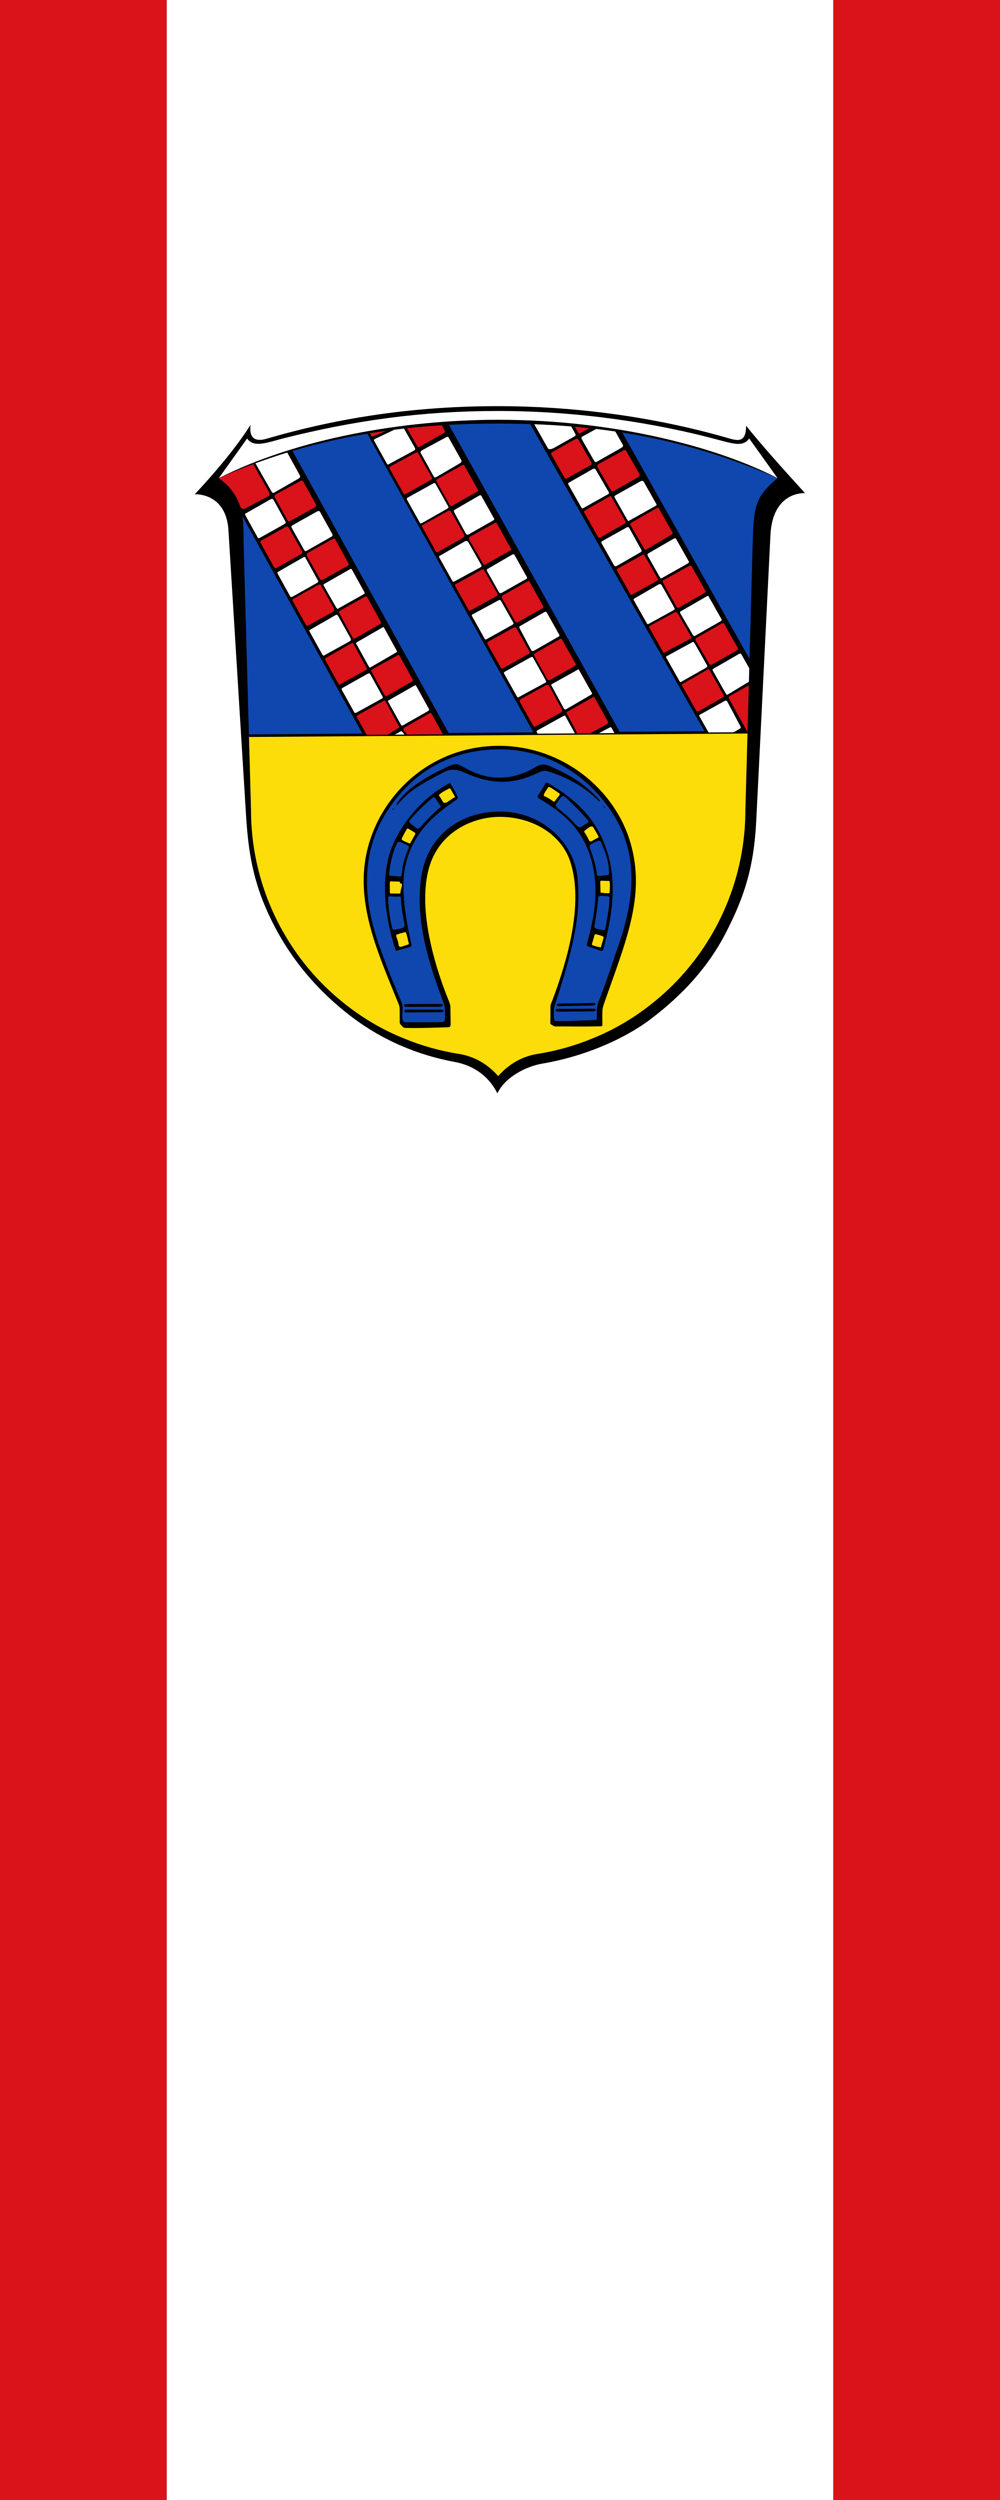 <?xml version="1.0" encoding="UTF-8" standalone="no"?>
<!-- Created with Inkscape (http://www.inkscape.org/) -->

<svg
   xmlns:dc="http://purl.org/dc/elements/1.1/"
   xmlns:cc="http://creativecommons.org/ns#"
   xmlns:rdf="http://www.w3.org/1999/02/22-rdf-syntax-ns#"
   xmlns:svg="http://www.w3.org/2000/svg"
   xmlns="http://www.w3.org/2000/svg"
   xmlns:sodipodi="http://sodipodi.sourceforge.net/DTD/sodipodi-0.dtd"
   xmlns:inkscape="http://www.inkscape.org/namespaces/inkscape"
   version="1.1"
   id="svg1787"
   width="300"
   height="750"
   viewBox="0 0 300 750"
   sodipodi:docname="Banner Messel.svg"
   inkscape:version="0.92.4 (5da689c313, 2019-01-14)"
   inkscape:export-filename="C:\Users\jandu\Pictures\Zu den Flaggen\LaDaDi\Messel\Banner (Messel).png"
   inkscape:export-xdpi="96"
   inkscape:export-ydpi="96">
  <rect x="0" y="0" width="300" height="750" fill="#333333" stroke="none"/>
  <defs
     id="defs1791" />
  <sodipodi:namedview
     pagecolor="#ffffff"
     bordercolor="#666666"
     borderopacity="1"
     objecttolerance="10"
     gridtolerance="10"
     guidetolerance="10"
     inkscape:pageopacity="0"
     inkscape:pageshadow="2"
     inkscape:window-width="1920"
     inkscape:window-height="1001"
     id="namedview1789"
     showgrid="false"
     inkscape:zoom="0.62933333"
     inkscape:cx="120.92303"
     inkscape:cy="446.89837"
     inkscape:window-x="-9"
     inkscape:window-y="-9"
     inkscape:window-maximized="1"
     inkscape:current-layer="svg1787" />
  <g
     id="g1778">
    <g
       id="g1083">
      <rect
         style="fill:#ffffff;fill-opacity:1;stroke-width:0.408"
         x="50"
         y="0"
         width="200"
         height="750"
         id="rect146"
         inkscape:export-xdpi="96"
         inkscape:export-ydpi="96" />
      <rect
         style="fill:#da121a;fill-opacity:1;stroke-width:0.204"
         x="0"
         y="0"
         width="50"
         height="750"
         id="rect146-2" />
      <rect
         style="fill:#da121a;fill-opacity:1;stroke-width:0.204"
         x="250"
         y="0"
         width="50"
         height="750"
         id="rect146-2-5" />
    </g>
    <g
       transform="matrix(0.17,0,0,0.17,-551.274,193.195)"
       id="g3703-1"
       inkscape:export-xdpi="96"
       inkscape:export-ydpi="96"
       style="stroke-width:6.21">
      <g
         id="g2568-8"
         style="stroke-width:6.21">
        <path
           inkscape:export-ydpi="96"
           inkscape:export-xdpi="96"
           inkscape:connector-curvature="0"
           d="m 4045.68,737.715 c 35.6,6.428 61.333,27.764 74.845,55.397 13.721,-29.097 50.396,-47.215 77.871,-52.38 z m 513.722,-1122.884 c 26.21,32.62 62.79,73.78 104,119 0,0 -57.1,-4.47 -61,74 l -25,503 c -3.97,81.4 -19.86,133.3 -54.19,199.8 -30.81,59.7 -76,108.7 -131.8,151.1 -48.482,36.882 -121.409,67.323 -193.016,79 l -152.716,-3.017 v 0 c -64.075,-11.876 -126.082,-37.186 -181.268,-78.904 -74,-56 -128.1,-127.2 -160.5,-212.5 -17,-47 -23.42,-87 -27,-145 l -30.98,-502 c -4.13,-66.98 -59.52,-63.51 -59.52,-63.51 0,0 62.99,-65.68 98.5,-122.5 -3,24.52 9,30.17 28.5,24.47 131.5,-38.47 264.5,-57.47 408.5,-57.47 129,0 268,17.21 401,55 18.55,5.27 36.65,13 36.49,-20.53 z"
           style="fill:#000000;fill-opacity:1;stroke:none;stroke-width:6.21px;stroke-linecap:butt;stroke-linejoin:miter;stroke-opacity:1"
           id="path2276-0" />
        <path
           inkscape:export-ydpi="96"
           inkscape:export-xdpi="96"
           id="path26-1-9"
           d="m 3678.902,-362.639 c 11.51,17.09 36,7 63,0 126.9,-32 245,-48.54 380,-48.54 144,0 280,21.54 390.9,51.58 27.26,7.385 42.1,10.96 52.1,-3.04 l 50,70 c -102,-53 -283,-103 -493,-103 -167,-0.02 -355,33 -493,103 z"
           inkscape:connector-curvature="0"
           style="fill:#ffffff;stroke-width:6.21" />
        <g
           id="g2507-9-4"
           transform="translate(-3326.925,-2113.624)"
           style="stroke-width:6.21">
          <path
             style="fill:#fcdd09;fill-opacity:1;stroke:none;stroke-width:6.21px;stroke-linecap:butt;stroke-linejoin:miter;stroke-opacity:1"
             d="m 7888.892,2270.345 -879.867,5.08 3.645,131.359 c 0,57.09 11.32,114.2 33.26,167 21.84,52.69 54.089,101.1 94.559,141.5 40.37,40.07 88.75,73.12 141.4,94.16 31.513,13.157 64.564,22.384 98.234,27.684 25.515,4.071 49.882,17.329 68.766,39.117 18.884,-21.788 43.251,-35.046 68.766,-39.117 33.67,-5.3 66.722,-14.527 98.234,-27.684 52.65,-21.04 101.03,-54.09 141.4,-94.16 40.47,-40.4 72.719,-88.81 94.559,-141.5 21.94,-52.8 33.26,-109.91 33.26,-167 z"
             id="path2232-5-0-1-5"
             inkscape:connector-curvature="0" />
          <path
             inkscape:connector-curvature="0"
             id="path876-5-6-0"
             d="m 7448.828,1724.665 c -174.6,0 -332.8,25.37 -493,96.32 49,34.95 42.96,79.76 44,123 l 9.195,331.44 879.846,-6.145 8.709,-318.494 c 2.1,-76.85 1.25,-93.851 44.25,-129.801 -164.2,-71.71 -318.4,-96.32 -493,-96.32 z"
             style="fill:#0f47af;fill-opacity:1;stroke-width:6.21" />
        </g>
      </g>
      <g
         id="g3186-6-3"
         transform="translate(3584.903,-420.639)"
         style="stroke-width:6.21">
        <g
           id="g963-1-4"
           style="stroke-width:6.21">
          <path
             sodipodi:nodetypes="sssssssssssssssssssssssssssssssssssssssssssssssssssssssssssssssssssssssssssssssssssssssssssssssssssssssss"
             inkscape:connector-curvature="0"
             id="path1323-0-6-4-7"
             d="m 538.599,600.375 c -124.391,0 -213.303,90.833 -234.115,190.447 -18.805,90.007 21.124,176.557 54.186,258.836 2.118,5.272 4.503,9.031 4.5,15.74 0,7.045 0.14,14.272 0.117,21.811 -0.01,2.907 0.028,3.657 4.043,7.672 3.486,3.486 3.007,3.142 7.502,3.283 22.84,0.719 51.572,-0.65 73.533,-1.09 2.989,-0.06 4.862,-0.704 4.781,-6.41 -0.146,-10.323 -0.293,-20.07 -0.44,-29.369 -0.064,-4.038 -1.722,-8.141 -3.24,-11.908 -20.5,-50.873 -48.109,-136.682 -39.68,-207.096 0.999,-8.343 2.498,-16.472 4.58,-24.299 12.088,-45.43 44.411,-71.844 78.529,-84.037 15.528,-5.55 31.429,-8.154 45.963,-8.264 56.514,-0.426 109.199,29.499 125.412,79.184 23.852,73.091 -4.436,172.194 -31.32,243.861 -1.695,4.518 -3.805,7.978 -3.728,12.803 0.141,8.883 0.116,17.825 -0.141,26.047 -0.101,3.247 -0.326,3.695 2.924,5.496 5.281,2.926 4.38,2.426 9.6,2.434 23.562,0.036 52.066,0.529 75.682,-0.207 3.811,-0.119 3.753,-0.786 3.668,-4.461 -0.194,-8.339 -0.385,-12.957 0.045,-22.824 0.182,-4.176 1.263,-8.312 2.644,-12.258 39.032,-111.471 73.596,-190.26 47.176,-283.103 C 743.83,677.815 651.19,600.375 538.599,600.375 Z m 166.619,144.299 c 2.664,5.049 5.851,9.634 8.014,14.082 0.603,1.24 2.247,2.321 -0.771,4.064 -3.309,1.912 -6.612,3.459 -9.672,5.349 -2.562,1.582 -4.401,0.945 -5.327,-0.866 -2.992,-5.852 -4.813,-9.629 -7.821,-13.779 -1.556,-2.148 -0.434,-2.905 0.388,-3.607 3.423,-2.925 5.739,-4.672 9,-6.531 2.163,-1.233 5.028,-0.915 6.19,1.288 z m 28.641,95.618 c 0.41,4.155 0.271,10.05 0,16.693 -0.191,4.601 -2.675,3.443 -4.397,3.49 -4.04,0.111 -6.547,-0.536 -9.3,-0.802 -0.873,-0.085 -2.505,0.411 -2.567,-1.759 -0.141,-4.9 -0.391,-12.379 -0.46,-17.402 -0.016,-1.178 0.883,-2.192 2.061,-2.193 2.295,0 7.974,0.558 12.072,0.343 1.126,-0.059 2.485,0.508 2.595,1.63 0,0 -0.547,-5.537 0,0 z M 629.177,673.817 c 8.44,5.002 9.877,6.868 14.57,9.596 2.273,1.321 2.585,2.483 0.929,4.657 -2.633,3.457 -4.612,5.539 -6.522,8.583 -2.184,3.481 -3.312,2.175 -4.611,1.253 -7.769,-5.514 -11.383,-7.182 -14.018,-8.226 -2.832,-1.122 -2.136,-3.227 -1.39,-4.669 2.029,-3.919 3.922,-6.735 5.92,-9.601 1.021,-1.464 1.994,-3.447 5.12,-1.594 z m -176.088,2.954 c 2.192,3.234 4.518,8.232 7.104,12.298 1.838,2.888 -0.698,2.157 -1.716,2.912 -4.763,3.53 -7.957,5.256 -12.308,8.104 -1.774,1.161 -5.077,1.192 -6.34,-0.511 -2.171,-2.926 -4.017,-7.605 -6.417,-10.113 -1.932,-2.02 -0.37,-3.023 0.63,-3.86 4.99,-4.173 9.951,-6.38 15.415,-9.377 2.805,-1.539 2.945,-0.466 3.631,0.547 z m 256.788,256.135 c 3.462,0.877 8.203,1.972 11.337,3.64 0.964,0.513 2.32,0.283 1.741,2.774 -1.429,6.156 -3.068,10.277 -4.025,14.425 -0.831,3.604 -2.52,1.855 -3.65,1.718 -4.411,-0.538 -7.157,-1.796 -11.162,-3.065 -1.544,-0.489 -2.092,-0.876 -1.377,-3.266 1.607,-5.373 3.343,-11.555 4.308,-14.566 0.631,-1.968 1.794,-1.921 2.827,-1.66 z M 377.441,746.365 c 0.515,0.049 1.127,0.349 1.965,0.842 3.317,1.949 7.597,4.405 9.965,5.943 2.271,1.476 1.391,2.865 0.725,4.072 -2.947,5.338 -5.091,8.985 -7.416,13.449 -0.99,1.901 -1.762,2.266 -3.766,1.348 -3.335,-1.53 -7.557,-3.225 -10.018,-4.559 -1.903,-1.031 -2.831,-1.857 -1.418,-4.748 2.363,-4.833 4.987,-9.621 7.615,-14.23 0.902,-1.583 1.49,-2.199 2.348,-2.117 z m -30.07,93.15 c 0.276,0 0.571,0.044 0.867,0.043 4.149,-0.015 7.6,0.368 13.402,0.351 3.22,-0.01 1.5,3.295 2.982,3.295 v 0 c 6.046,0 0.124,9.394 0.072,14.863 -0.03,3.234 -1.255,2.981 -2.522,2.979 -4.703,-0.01 -9.694,-0.01 -13.443,-0.086 -1.74,-0.036 -2.664,1.132 -2.873,-4.318 -0.192,-5.01 -0.088,-9.406 -0.01,-14.832 0.032,-2.11 0.69,-2.295 1.518,-2.295 z m 25.258,89.695 c 1.883,-0.078 2.081,1.815 2.465,3.055 2.667,8.622 2.309,10.592 4.024,15.723 0.76,2.276 -0.582,2.889 -1.76,3.242 -5.346,1.603 -8.921,3.13 -12.174,3.834 -2.635,0.57 -3.771,-2.253 -3.982,-3.91 -0.886,-6.925 -1.965,-8.079 -3.994,-14.258 -0.526,-1.601 -0.731,-2.841 2.344,-3.941 3.729,-1.335 8.102,-2.409 12.162,-3.582 0.343,-0.099 0.647,-0.151 0.916,-0.162 z"
             style="fill:#000000;fill-opacity:1;stroke:none;stroke-width:6.21px;stroke-linecap:butt;stroke-linejoin:miter;stroke-opacity:1" />
          <g
             transform="translate(880.499,-3602.689)"
             style="fill:#0f47af;fill-opacity:1;stroke-width:6.21"
             id="g1398-1-5-1-1">
            <path
               style="fill:#0f47af;fill-opacity:1;stroke:none;stroke-width:6.21px;stroke-linecap:butt;stroke-linejoin:miter;stroke-opacity:1"
               d="m -511.655,4282.438 c -54.758,59.664 -86.329,144.395 -43.167,268.871 13.705,39.523 26.157,70.003 38.734,99.127 3.594,8.323 4.364,13.177 3.948,19.206 -0.819,11.869 -1.606,21.421 5.419,21.296 22.038,-0.392 44.136,0.307 64.058,-0.499 6.748,-0.273 5.371,-7.36 5.264,-18.504 -0.083,-8.725 -1.282,-12.083 -5.484,-23.544 -18.652,-50.872 -50.254,-137.861 -35.261,-220.295 12.141,-66.753 67.866,-109.478 138.649,-109.088 76.18,0.421 129.947,57.34 135.917,115.453 5.814,56.595 -1.92,108.044 -36.147,214.7 -3.821,11.906 -5.227,14.564 -5.347,20.624 -0.29,14.715 -0.961,18.855 4.66,18.923 24.279,0.294 44.733,-1.027 67.075,-1.768 5.525,-0.183 3.588,-2.158 3.951,-15.361 0.31,-11.274 2.162,-15.208 5.535,-23.628 10.744,-26.818 24.732,-70.479 31.917,-90.746 38.931,-109.813 32.372,-197.153 -40.138,-273.755 -40.234,-42.505 -98.091,-74.465 -169.108,-74.188 -68.895,0.269 -126.879,25.674 -170.475,73.176 z m 241.393,14.318 c -4.801,-2.823 -4.153,-4.777 -1.192,-8.983 3.829,-5.438 6.929,-10.29 9.927,-15.934 1.449,-2.728 1.883,-5.562 7.178,-2.453 61.913,36.353 91.433,75.971 105.83,129.333 13.095,48.535 7.252,101.4 -9.138,161.873 -0.969,3.575 -1.842,5.178 -5.526,3.89 -5.151,-1.801 -12.433,-4.355 -20.477,-6.879 -4.154,-1.303 -3.775,-3.784 -2.579,-7.898 14.948,-51.401 19.721,-100.12 7.439,-144.317 -11.421,-41.1 -33.353,-74.465 -91.461,-108.632 z m -148.825,2.847 c -45.134,30.522 -73.216,59.78 -86.74,108.827 -10.456,37.92 -2.617,92.146 8.712,142.459 0.867,3.852 2.404,6.072 -3.031,7.53 -6.465,1.734 -13.16,3.29 -19.616,5.456 -3.674,1.233 -4.017,2.369 -5.665,-2.836 -17.36,-54.853 -23.283,-109.203 -12.349,-157.858 8.711,-38.762 44.631,-99.142 106.256,-133.169 4.267,-2.356 3.79,-0.41 5.346,2.136 4.185,6.852 7.372,12.851 10.308,18.941 1.624,3.368 2.336,4.755 -3.221,8.513 z"
               id="path1344-4-5-4-2"
               inkscape:connector-curvature="0"
               sodipodi:nodetypes="sssssssssssssssssssssssssssssssssssssssssss" />
            <path
               style="fill:#0f47af;fill-opacity:1;stroke:none;stroke-width:6.21px;stroke-linecap:butt;stroke-linejoin:miter;stroke-opacity:1"
               d="m -460.426,4295.786 c 2.997,-2.435 3.944,-2.965 6.683,0.643 2.872,3.782 4.389,7.321 7.709,11.637 2.921,3.799 -0.948,4.349 -2.495,5.757 -10.316,9.385 -20.796,19.408 -29.168,29.359 -2.324,2.763 -6.407,7.387 -9.403,5.373 -3.382,-2.273 -6.599,-5.061 -9.978,-7.484 -5.253,-3.766 -3.119,-5.995 -1.343,-8.059 10.87,-12.636 27.28,-28.523 37.995,-37.227 z"
               id="path1362-6-3-9-5"
               inkscape:connector-curvature="0"
               sodipodi:nodetypes="sssssssss" />
            <path
               style="fill:#0f47af;fill-opacity:1;stroke:none;stroke-width:6.21px;stroke-linecap:butt;stroke-linejoin:miter;stroke-opacity:1"
               d="m -516.464,4372.873 c -4.181,-1.529 -4.979,1.217 -5.971,3.256 -7.133,14.667 -11.858,34.698 -13.162,51.02 -0.169,2.113 -1.994,5.018 3.731,5.292 3.872,0.185 8.583,0.91 11.872,1.085 5.348,0.284 5.672,0.818 6.379,-5.156 2.277,-19.235 5.087,-28.203 11.125,-42.605 0.964,-2.298 3.46,-4.975 -1.492,-7.326 -4.115,-1.954 -7.611,-3.783 -12.482,-5.564 z"
               id="path1364-6-2-9-2"
               inkscape:connector-curvature="0"
               sodipodi:nodetypes="sssssssss" />
            <path
               style="fill:#0f47af;fill-opacity:1;stroke:none;stroke-width:6.21px;stroke-linecap:butt;stroke-linejoin:miter;stroke-opacity:1"
               d="m -534.065,4468.632 c -1.913,-0.199 -3.833,0.765 -3.742,2.687 0.993,21.04 2.751,34.832 7.484,53.873 0.421,1.694 2.929,2.983 4.605,2.495 5.319,-1.551 10.166,-1.806 13.672,-3.214 2.056,-0.826 3.838,-3.535 3.406,-5.709 -3.74,-18.823 -6.173,-35.155 -6.332,-45.55 -0.063,-4.119 -1.376,-4.261 -3.121,-4.206 -8.392,0.264 -11.064,0.136 -15.972,-0.376 z"
               id="path1367-0-7-2-0"
               inkscape:connector-curvature="0"
               sodipodi:nodetypes="sssssssss" />
            <path
               style="fill:#0f47af;fill-opacity:1;stroke:none;stroke-width:6.21px;stroke-linecap:butt;stroke-linejoin:miter;stroke-opacity:1"
               d="m -224.784,4293.675 c -1.965,-1.842 -5.392,-3.096 -8.195,0.44 -3.094,3.903 -4.56,6.732 -7.156,10.114 -2.033,2.649 -2.979,4.906 2.878,9.595 10.343,8.278 21.551,17.755 29.359,26.865 6.273,7.319 8.296,6.867 11.897,4.605 3.598,-2.26 6.052,-3.923 9.787,-6.045 2.085,-1.184 3.164,-2.273 0,-6.045 -11.974,-14.272 -28.553,-30.14 -38.57,-39.53 z"
               id="path1369-0-5-2-4"
               inkscape:connector-curvature="0"
               sodipodi:nodetypes="sssssssss" />
            <path
               style="fill:#0f47af;fill-opacity:1;stroke:none;stroke-width:6.21px;stroke-linecap:butt;stroke-linejoin:miter;stroke-opacity:1"
               d="m -179.144,4376.537 c -3.265,1.766 -3.239,5.032 -2.307,7.463 5.597,14.595 10.068,30.042 11.805,43.013 0.283,2.116 0.033,6.018 3.867,5.699 4.968,-0.414 9.841,-1.041 14.858,-1.493 3.349,-0.301 2.958,-1.995 2.951,-3.663 -0.098,-23.707 -7.39,-37.985 -13.806,-53.868 -0.803,-1.989 -1.926,-4.221 -5.835,-2.714 -3.982,1.536 -6.8,3.002 -11.533,5.563 z"
               id="path1371-0-0-8-1"
               inkscape:connector-curvature="0"
               sodipodi:nodetypes="sssssssss" />
            <path
               style="fill:#0f47af;fill-opacity:1;stroke:none;stroke-width:6.21px;stroke-linecap:butt;stroke-linejoin:miter;stroke-opacity:1"
               d="m -162.591,4467.719 c -4.137,-0.076 -4.304,2.886 -4.478,5.156 -1.125,14.685 -3.27,28.437 -5.97,44.37 -0.504,2.976 -2.488,7.085 2.985,8.548 3.169,0.847 6.744,1.505 10.719,2.307 4.803,0.968 4.911,-1.77 5.292,-3.935 2.625,-14.937 6.002,-32.249 6.92,-49.255 0.13,-2.404 1.071,-6.29 -3.392,-6.377 -4.034,-0.079 -8.042,-0.741 -12.076,-0.814 z"
               id="path1373-5-5-0-8"
               inkscape:connector-curvature="0"
               sodipodi:nodetypes="sssssssss" />
          </g>
          <g
             transform="translate(1629.643,-4057.088)"
             style="fill:#000000;fill-opacity:1;stroke-width:6.21"
             id="g1468-8-2-4-2">
            <path
               style="fill:#000000;fill-opacity:1;stroke:none;stroke-width:6.21px;stroke-linecap:butt;stroke-linejoin:miter;stroke-opacity:1"
               d="m -1255.942,5118.158 c -4.009,0.022 -3.66,-5.088 0.086,-5.093 l 62.34,-0.079 c 4.578,-0.01 3.531,4.806 -0.487,4.829 z"
               id="path1409-77-8-6-0"
               inkscape:connector-curvature="0"
               sodipodi:nodetypes="sssss" />
            <path
               style="fill:#000000;fill-opacity:1;stroke:none;stroke-width:6.21px;stroke-linecap:butt;stroke-linejoin:miter;stroke-opacity:1"
               d="m -1255.309,5128.002 c -4.009,0.034 -3.852,-4.998 -0.106,-4.997 l 63.203,0.017 c 4.578,0 3.963,4.411 -0.055,4.445 z"
               id="path1409-2-4-9-6-7"
               inkscape:connector-curvature="0"
               sodipodi:nodetypes="sssss" />
            <path
               style="fill:#000000;fill-opacity:1;stroke:none;stroke-width:6.21px;stroke-linecap:butt;stroke-linejoin:miter;stroke-opacity:1"
               d="m -988.267,5126.52 c -4.009,0.034 -3.948,-4.886 -0.202,-4.901 l 64.738,-0.271 c 4.578,-0.019 3.531,4.603 -0.487,4.637 z"
               id="path1409-7-4-4-1-7"
               inkscape:connector-curvature="0"
               sodipodi:nodetypes="sssss" />
            <path
               style="fill:#000000;fill-opacity:1;stroke:none;stroke-width:6.21px;stroke-linecap:butt;stroke-linejoin:miter;stroke-opacity:1"
               d="m -986.134,5116.833 c -4.008,0.072 -3.948,-4.557 -0.202,-4.613 l 62.436,-0.943 c 4.577,-0.069 3.531,4.373 -0.487,4.445 z"
               id="path1409-3-7-1-0-0"
               inkscape:connector-curvature="0"
               sodipodi:nodetypes="sssss" />
            <path
               style="fill:#000000;fill-opacity:1;stroke:none;stroke-width:6.21px;stroke-linecap:butt;stroke-linejoin:miter;stroke-opacity:1"
               d="m -1269.606,4760.538 c -1.758,1.983 -3.164,1.44 -2.217,-0.2 16.036,-27.775 55.643,-50.193 92.295,-67.142 11.558,-5.345 15.572,-4.104 25.693,1.792 25.981,15.133 72.055,33.407 128.091,-0.656 11.321,-6.882 20.116,-3.333 29.961,1.327 27.068,12.813 53.938,26.094 81.853,57.178 2.245,2.5 0.351,3.529 -1.34,1.879 -15.886,-15.503 -42.438,-37.418 -87.356,-51.486 -8.003,-2.506 -11.723,-1.907 -19.106,1.62 -41.994,20.058 -80.055,22.842 -131.07,-0.472 -10.367,-4.737 -23.309,-7.128 -35.858,-0.446 -43.799,23.32 -58.079,30.812 -80.946,56.606 z"
               id="path1409-6-9-0-4-2"
               inkscape:connector-curvature="0"
               sodipodi:nodetypes="sssssssssssss" />
            <circle
               style="fill:#000000;fill-opacity:1;stroke:none;stroke-width:27.944;stroke-linecap:round;stroke-linejoin:round;stroke-miterlimit:4;stroke-dasharray:none;stroke-dashoffset:0;stroke-opacity:1"
               id="path1444-7-7-2-7"
               cx="-1277.861"
               cy="4769.185"
               r="1" />
            <circle
               style="fill:#000000;fill-opacity:1;stroke:none;stroke-width:27.944;stroke-linecap:round;stroke-linejoin:round;stroke-miterlimit:4;stroke-dasharray:none;stroke-dashoffset:0;stroke-opacity:1"
               id="path1444-9-0-8-8-7"
               cx="-905.44"
               cy="4765.533"
               r="1" />
          </g>
        </g>
        <path
           inkscape:connector-curvature="0"
           id="path1248-9-3-5-5"
           d="m 977.103,573.976 -879.971,6.168 0.127,4.578 879.719,-6.121 z"
           style="fill:#000000;fill-opacity:1;stroke-width:6.21" />
        <g
           transform="translate(2292.82,-3829.888)"
           id="g1808-1-8-6"
           style="stroke-width:6.21">
          <g
             id="g1703-2-6-9"
             style="stroke-width:6.21">
            <path
               inkscape:connector-curvature="0"
               style="fill:#000000;fill-opacity:1;stroke-width:6.21"
               d="m -1699.348,3862.498 308.817,544.207 74.752,-0.521 3.535,-129.303 -224.477,-399.438 c -53.089,-8.396 -106.954,-13.104 -162.627,-14.945 z"
               id="path1648-9-3-1" />
            <g
               style="fill:#fcefdc;fill-opacity:1;stroke-width:6.21"
               id="g1211-6-1-0"
               transform="translate(-2296.557,1025.468)">
              <path
                 sodipodi:nodetypes="csscc"
                 inkscape:connector-curvature="0"
                 id="path1046-8-3-0"
                 d="m 675.906,2841.719 5.789,9.871 c 1.29,2.199 1.478,2.854 5.553,0.6 l 14.354,-7.943 c -8.535,-0.926 -17.098,-1.769 -25.695,-2.527 z"
                 style="fill:#da121a;fill-opacity:1;stroke-width:6.21" />
              <path
                 sodipodi:nodetypes="csssssscc"
                 inkscape:connector-curvature="0"
                 id="path1042-2-6-1"
                 d="m 713.619,2845.607 -23.652,13.033 c -2.381,1.312 -3.031,2.571 -1.375,5.475 l 21.152,37.088 c 2.621,4.596 4.076,2.778 5.998,1.691 l 41.447,-23.436 c 3.575,-2.021 4.801,-3.683 3.363,-6.225 l -13.092,-23.145 c -11.239,-1.654 -22.517,-3.143 -33.842,-4.482 z"
                 style="fill:#ffffff;fill-opacity:1;stroke-width:6.21" />
              <path
                 sodipodi:nodetypes="ccssssc"
                 inkscape:connector-curvature="0"
                 id="path1040-1-4-6"
                 d="m 669.65,2841.184 c -21.486,-1.793 -43.182,-3.085 -65.158,-3.914 l 23.803,42.102 c 1.951,3.45 7.107,1.77 10.656,-0.217 l 35.992,-20.148 c 2.839,-1.589 3.019,-2.716 1.861,-4.82 z"
                 style="fill:#ffffff;fill-opacity:1;stroke-width:6.21" />
              <path
                 sodipodi:nodetypes="sssssssss"
                 inkscape:connector-curvature="0"
                 id="path1036-3-2-0"
                 d="m 634.643,2890.602 23.32,41.248 c 1.479,2.617 3.034,1.599 5.699,0.103 l 39.666,-22.252 c 2.577,-1.445 3.221,-2.64 1.365,-5.891 L 682.676,2865.25 c -1.418,-2.483 -2.233,-3.63 -5.986,-1.529 l -39.252,21.971 c -3.107,1.739 -3.981,2.812 -2.795,4.91 z"
                 style="fill:#da121a;fill-opacity:1;stroke-width:6.21" />
              <path
                 sodipodi:nodetypes="sssssssss"
                 inkscape:connector-curvature="0"
                 id="path1032-6-5-0"
                 d="m 665.191,2944.639 22.41,39.637 c 1.584,2.801 2.757,1.283 4.393,0.369 l 42.061,-23.504 c 2.26,-1.263 2.877,-2.295 1.584,-4.521 l -22.273,-38.348 c -1.849,-3.184 -3.374,-3.269 -6.68,-1.387 l -39.98,22.771 c -2.42,1.379 -3.31,1.806 -1.514,4.982 z"
                 style="fill:#ffffff;fill-opacity:1;stroke-width:6.21" />
              <path
                 sodipodi:nodetypes="sssssssss"
                 inkscape:connector-curvature="0"
                 id="path1028-4-9-2"
                 d="m 692.6,2993.115 24.35,43.072 c 1.437,2.541 3.282,1.521 5.075,0.494 l 40.954,-23.467 c 2.171,-1.244 3.602,-2.179 2.102,-4.826 l -23.77,-41.945 c -1.37,-2.417 -1.78,-3.038 -4.311,-1.592 l -42.369,24.211 c -2.225,1.271 -3.151,2.072 -2.031,4.053 z"
                 style="fill:#da121a;fill-opacity:1;stroke-width:6.21" />
              <path
                 sodipodi:nodetypes="sssssssss"
                 inkscape:connector-curvature="0"
                 id="path1024-0-8-8"
                 d="m 723.285,3047.394 21.973,38.867 c 1.768,3.128 4.316,1.324 6.637,-0.01 l 38.898,-22.354 c 2.845,-1.635 3.929,-2.47 2.385,-5.266 l -21.035,-38.074 c -0.853,-1.543 -2.135,-2.537 -4.635,-1.141 l -42.533,23.764 c -1.527,0.853 -3.063,1.783 -1.689,4.213 z"
                 style="fill:#ffffff;fill-opacity:1;stroke-width:6.21" />
              <path
                 sodipodi:nodetypes="sssssssss"
                 inkscape:connector-curvature="0"
                 id="path1020-1-8-6"
                 d="m 750.572,3095.662 23.377,41.352 c 1.104,1.954 2.955,1.097 5.436,-0.279 l 41.123,-22.811 c 3.584,-1.988 1.977,-4.097 0.697,-6.34 l -21.584,-37.824 c -1.875,-3.286 -3.333,-2.461 -5.168,-1.449 l -40.934,22.578 c -1.933,1.066 -4.439,2.135 -2.947,4.773 z"
                 style="fill:#da121a;fill-opacity:1;stroke-width:6.21" />
              <path
                 sodipodi:nodetypes="sssssssss"
                 inkscape:connector-curvature="0"
                 id="path1016-5-1-1"
                 d="m 780.412,3148.445 23.004,40.69 c 1.016,1.797 2.703,0.544 4.113,-0.229 l 42.582,-23.336 c 2.149,-1.177 2.644,-2.446 1.207,-5 l -21.76,-38.685 c -1.816,-3.228 -3.761,-2.994 -6.193,-1.586 l -41.295,23.906 c -2.274,1.317 -3.037,1.802 -1.658,4.24 z"
                 style="fill:#ffffff;fill-opacity:1;stroke-width:6.21" />
              <path
                 sodipodi:nodetypes="sssssssss"
                 inkscape:connector-curvature="0"
                 id="path1012-4-2-7"
                 d="m 807.633,3196.594 24.348,43.064 c 0.938,1.658 2.026,0.63 3.299,-0.051 l 43.848,-23.469 c 2.78,-1.488 2.692,-2.899 1.389,-5.174 l -22.162,-38.695 c -2.786,-4.864 -5.146,-3.583 -8.365,-1.838 l -40.363,21.883 c -1.99,1.079 -3.13,2.267 -1.992,4.279 z"
                 style="fill:#da121a;fill-opacity:1;stroke-width:6.21" />
              <path
                 sodipodi:nodetypes="sssssssss"
                 inkscape:connector-curvature="0"
                 id="path1008-5-0-8"
                 d="m 837.531,3249.479 23.477,41.525 c 1.589,2.81 2.851,0.767 4.207,0 l 41.654,-23.578 c 3.127,-1.77 3.401,-3.152 2.381,-4.949 l -22.105,-38.945 c -1.333,-2.349 -2.283,-2.482 -5.338,-0.811 l -42.6,23.314 c -1.21,0.662 -3.032,1.044 -1.676,3.443 z"
                 style="fill:#ffffff;fill-opacity:1;stroke-width:6.21" />
              <path
                 sodipodi:nodetypes="sssssssss"
                 inkscape:connector-curvature="0"
                 id="path1004-7-1-3"
                 d="m 865.049,3298.152 25.305,44.762 c 1.466,2.594 3.453,1.32 5.785,-0.02 l 40.309,-23.17 c 3.337,-1.918 2.769,-3.306 1.586,-5.414 l -24.111,-42.969 c -1.404,-2.503 -2.62,-1.8 -5.031,-0.416 l -41.299,23.703 c -1.502,0.862 -3.6,1.654 -2.543,3.524 z"
                 style="fill:#da121a;fill-opacity:1;stroke-width:6.21" />
              <path
                 sodipodi:nodetypes="sccssssss"
                 inkscape:connector-curvature="0"
                 id="path1000-7-9-4"
                 d="m 895.746,3352.453 16.25,28.742 44.393,-0.31 10.422,-6.102 c 2.775,-1.625 2.291,-2.767 0.754,-5.662 l -22.088,-41.596 c -1.746,-3.288 -2.906,-3.142 -5.941,-1.459 l -42.381,23.498 c -1.596,0.885 -2.211,1.468 -1.408,2.889 z"
                 style="fill:#ffffff;fill-opacity:1;stroke-width:6.21" />
              <path
                 sodipodi:nodetypes="sssssccss"
                 inkscape:connector-curvature="0"
                 id="path1055-6-0-6"
                 d="m 964.465,3243.408 -43.152,24.865 c -2.648,1.526 -2.629,2.36 -1.416,4.5 l 22.564,39.822 c 1.905,3.362 3.154,1.804 5.072,0.646 l 35.678,-21.531 0.648,-23.713 -13.645,-24.121 c -1.205,-2.13 -1.71,-2.796 -5.75,-0.469 z"
                 style="fill:#ffffff;fill-opacity:1;stroke-width:6.21" />
              <path
                 sodipodi:nodetypes="csscc"
                 inkscape:connector-curvature="0"
                 id="path996-6-4-0"
                 d="m 983.035,3298.16 -33.586,18.686 c -2.08,1.157 -2.797,2.102 -0.805,5.699 l 32.137,58.02 z"
                 style="fill:#da121a;fill-opacity:1;stroke-width:6.21" />
              <path
                 sodipodi:nodetypes="sssssssss"
                 inkscape:connector-curvature="0"
                 id="path992-2-0-5"
                 d="m 962.836,3230.832 -23.045,-40.74 c -0.963,-1.703 -1.686,-2.844 -6.293,-0.213 l -42.48,24.264 c -2.231,1.274 -3.114,2.453 -0.676,6.676 l 22.51,38.98 c 1.404,2.431 3.316,2.814 6.225,1.149 l 41.955,-24.019 c 3.959,-2.267 2.99,-4.001 1.804,-6.096 z"
                 style="fill:#da121a;fill-opacity:1;stroke-width:6.21" />
              <path
                 sodipodi:nodetypes="sssssssss"
                 inkscape:connector-curvature="0"
                 id="path987-7-1-7"
                 d="M 934.381,3180.527 912.279,3141.457 c -1.33,-2.351 -2.722,-0.922 -4.229,-0.055 l -44.664,25.693 c -2.206,1.269 -2.096,2.485 -0.998,4.367 l 21.299,36.5 c 2.803,4.803 4.174,2.887 6.752,1.416 l 42.459,-24.229 c 2.918,-1.665 2.329,-3.127 1.482,-4.623 z"
                 style="fill:#ffffff;fill-opacity:1;stroke-width:6.21" />
              <path
                 sodipodi:nodetypes="sssssssss"
                 inkscape:connector-curvature="0"
                 id="path983-3-1-6"
                 d="m 906.35,3130.975 -24.281,-42.924 c -1.157,-2.045 -3.278,-1.332 -5.602,-0.043 l -43.406,24.076 c -2.723,1.51 -2.394,2.85 -1.338,4.752 l 23.084,41.547 c 1.755,3.159 3.501,3.425 6.727,1.572 l 43.373,-24.91 c 1.683,-0.967 2.599,-2.026 1.443,-4.07 z"
                 style="fill:#da121a;fill-opacity:1;stroke-width:6.21" />
              <path
                 sodipodi:nodetypes="sssssssss"
                 inkscape:connector-curvature="0"
                 id="path979-6-4-7"
                 d="m 876.764,3078.672 -21.969,-38.834 c -1.233,-2.179 -2.673,-1.543 -4.656,-0.397 l -44.004,25.445 c -1.758,1.017 -2.746,2.203 -0.885,5.5 l 20.619,36.539 c 2.149,3.808 3.385,2.034 5.436,0.879 l 43.148,-24.307 c 2.038,-1.148 3.76,-2.264 2.311,-4.826 z"
                 style="fill:#ffffff;fill-opacity:1;stroke-width:6.21" />
              <path
                 sodipodi:nodetypes="sssssssss"
                 inkscape:connector-curvature="0"
                 id="path975-2-0-0"
                 d="m 848.299,3028.352 -24.334,-43.018 c -0.845,-1.494 -1.94,-0.835 -3.588,0.109 l -44.46,25.485 c -2.481,1.423 -2.527,2.757 -1.137,5.168 l 23.71,41.11 c 1.365,2.367 2.737,1.632 4.463,0.613 l 42.768,-25.252 c 2.185,-1.29 3.484,-2.615 2.578,-4.217 z"
                 style="fill:#da121a;fill-opacity:1;stroke-width:6.21" />
              <path
                 sodipodi:nodetypes="sssssssss"
                 inkscape:connector-curvature="0"
                 id="path971-0-2-7"
                 d="m 819.947,2978.232 -22.316,-39.451 c -1.173,-2.074 -3.346,-2.13 -6.119,-0.574 l -43.297,24.289 c -2.277,1.277 -3.125,1.949 -1.293,5.182 l 21.471,37.89 c 2.183,3.853 2.982,2.239 4.352,1.471 l 45.167,-25.333 c 1.574,-0.883 3.061,-1.659 2.035,-3.473 z"
                 style="fill:#ffffff;fill-opacity:1;stroke-width:6.21" />
              <path
                 sodipodi:nodetypes="sssssssss"
                 inkscape:connector-curvature="0"
                 id="path1207-9-9-6"
                 d="m 790.09,2925.451 -22.387,-39.576 c -1.613,-2.851 -2.853,-4.069 -6.082,-2.299 l -42.799,23.463 c -3.909,2.143 -3.91,4.091 -1.982,7.398 l 22.586,38.752 c 1.998,3.428 3.895,2.688 6.018,1.484 l 41.494,-23.529 c 3,-1.701 4.48,-3.347 3.152,-5.693 z"
                 style="fill:#da121a;fill-opacity:1;stroke-width:6.21" />
            </g>
          </g>
          <g
             id="g1731-2-0-2"
             style="stroke-width:6.21">
            <path
               inkscape:connector-curvature="0"
               style="fill:#000000;fill-opacity:1;stroke-width:6.21"
               d="m -1986.795,3879.418 294.326,529.396 152.315,-1.065 -302.451,-543.912 c -49.024,2.632 -96.944,7.653 -144.189,15.58 z"
               id="path1652-6-7-2" />
            <g
               style="fill:#fcefdc;fill-opacity:1;stroke-width:6.21"
               id="g1261-4-3-8"
               transform="translate(-2296.557,1025.468)">
              <path
                 sodipodi:nodetypes="ccssssc"
                 inkscape:connector-curvature="0"
                 id="path1619-7-4-6"
                 d="m 441.162,2839.104 c -20.612,1.29 -41.03,3.023 -61.293,5.223 l 17.297,30.502 c 2.607,4.598 4.165,2.683 6.961,1.1 l 40.701,-23.053 c 1.758,-0.996 2.736,-2.359 1.564,-4.447 z"
                 style="fill:#da121a;fill-opacity:1;stroke-width:6.21" />
              <path
                 sodipodi:nodetypes="ccssssssc"
                 inkscape:connector-curvature="0"
                 id="path1603-2-8-4"
                 d="m 374.506,2844.924 c -5.734,0.647 -11.46,1.323 -17.17,2.047 l -33.691,16.082 c -1.409,0.673 -2.925,1.473 -1.93,3.256 l 22.703,40.658 c 1.509,2.703 3.059,0.898 4.744,-0.012 l 42.354,-22.858 c 3.498,-1.888 3.441,-3.219 1.365,-6.869 z"
                 style="fill:#ffffff;fill-opacity:1;stroke-width:6.21" />
              <path
                 sodipodi:nodetypes="ccssc"
                 inkscape:connector-curvature="0"
                 id="path1451-0-0-4"
                 d="m 343.484,2848.809 c -9.729,1.346 -19.426,2.802 -29.094,4.385 l 2.645,4.734 c 1.059,1.896 2.194,1.103 3.723,0.459 z"
                 style="fill:#da121a;fill-opacity:1;stroke-width:6.21" />
              <path
                 sodipodi:nodetypes="sssssssss"
                 inkscape:connector-curvature="0"
                 id="path1447-1-0-1"
                 d="m 452.971,2860.152 c -0.835,-1.488 -2.787,-0.599 -5.367,0.795 l -40.336,21.795 c -3.083,1.666 -4.386,3.071 -2.971,5.635 l 21.781,39.453 c 2.39,4.329 3.659,3.748 5.867,2.457 l 41.158,-24.062 c 2.164,-1.265 3.921,-3.19 2.414,-5.877 z"
                 style="fill:#ffffff;fill-opacity:1;stroke-width:6.21" />
              <path
                 sodipodi:nodetypes="sssssssss"
                 inkscape:connector-curvature="0"
                 id="path1522-2-1-6"
                 d="m 394.002,2888.133 -41.068,22.34 c -2.843,1.547 -5.039,2.72 -3.424,5.613 l 24.336,43.582 c 1.427,2.555 3.626,0.672 5.617,-0.438 l 43.105,-24.018 c 2.088,-1.163 1.733,-2.995 0.393,-5.365 l -23.309,-41.221 c -1.278,-2.26 -2.861,-2.012 -5.65,-0.494 z"
                 style="fill:#da121a;fill-opacity:1;stroke-width:6.21" />
              <path
                 sodipodi:nodetypes="sssssssss"
                 inkscape:connector-curvature="0"
                 id="path1440-3-1-0"
                 d="m 380.342,2971.301 22.291,39.92 c 0.962,1.722 2.276,1.223 4.131,0.168 l 44.412,-25.246 c 2.353,-1.337 2.128,-2.56 1.172,-4.266 l -21.916,-39.096 c -1.036,-1.847 -1.647,-2.486 -4.244,-1.047 l -44.139,24.453 c -2.509,1.39 -3.297,2.266 -1.707,5.113 z"
                 style="fill:#ffffff;fill-opacity:1;stroke-width:6.21" />
              <path
                 sodipodi:nodetypes="sssssssss"
                 inkscape:connector-curvature="0"
                 id="path1436-5-4-7"
                 d="m 406.818,3018.715 24.139,43.227 c 1.329,2.38 3.991,0.566 6.363,-0.785 l 41.115,-23.424 c 2.78,-1.584 3.867,-2.997 1.777,-6.613 l -22.375,-38.727 c -1.964,-3.4 -3.975,-3.114 -6.143,-1.899 l -42.115,23.619 c -2.061,1.156 -4.349,1.759 -2.762,4.601 z"
                 style="fill:#da121a;fill-opacity:1;stroke-width:6.21" />
              <path
                 sodipodi:nodetypes="sssssssss"
                 inkscape:connector-curvature="0"
                 id="path1432-2-8-2"
                 d="m 436.74,3072.301 23.438,41.971 c 1.115,1.997 2.436,0.9 3.98,0.062 l 45.207,-24.527 c 2.846,-1.544 2.182,-3.139 1.104,-5.029 l -22.193,-38.9 c -2.071,-3.629 -4.644,-2.87 -7.729,-1.094 l -42.232,24.314 c -1.474,0.849 -2.526,1.498 -1.574,3.204 z"
                 style="fill:#ffffff;fill-opacity:1;stroke-width:6.21" />
              <path
                 sodipodi:nodetypes="sssssssss"
                 inkscape:connector-curvature="0"
                 id="path1428-4-6-4"
                 d="m 464.873,3122.682 24.088,43.139 c 0.572,1.024 1.396,0.783 4.145,-0.717 l 44.602,-24.342 c 2.63,-1.436 2.465,-3.563 1.109,-5.93 l -22.689,-39.629 c -1.623,-2.834 -2.806,-2.077 -5.115,-0.793 l -44.209,24.582 c -2.449,1.362 -2.853,2.035 -1.93,3.689 z"
                 style="fill:#da121a;fill-opacity:1;stroke-width:6.21" />
              <path
                 sodipodi:nodetypes="sssssssss"
                 inkscape:connector-curvature="0"
                 id="path1424-1-3-0"
                 d="m 494.795,3176.266 22.195,39.748 c 1.311,2.348 3.67,0.402 5.969,-0.879 l 42.438,-23.646 c 2.301,-1.282 2.907,-2.579 1.992,-4.191 l -21.666,-38.178 c -1.232,-2.17 -2.298,-2.195 -4.869,-0.803 l -44.531,24.111 c -1.823,0.987 -2.685,1.765 -1.527,3.838 z"
                 style="fill:#ffffff;fill-opacity:1;stroke-width:6.21" />
              <path
                 sodipodi:nodetypes="sssssssss"
                 inkscape:connector-curvature="0"
                 id="path1420-6-7-6"
                 d="m 521.453,3224.006 23.814,42.648 c 1.912,3.424 4.223,1.168 7.129,-0.469 l 41.65,-23.459 c 3.215,-1.81 2.303,-3.938 1.168,-5.957 l -21.51,-38.277 c -1.879,-3.344 -3.546,-3.599 -7.01,-1.672 l -42.283,23.527 c -2.777,1.545 -3.599,2.511 -2.959,3.658 z"
                 style="fill:#da121a;fill-opacity:1;stroke-width:6.21" />
              <path
                 sodipodi:nodetypes="sssssssss"
                 inkscape:connector-curvature="0"
                 id="path1384-7-2-9"
                 d="m 591.645,3107.352 -22.096,-39.389 c -1.297,-2.312 -3.464,-0.914 -5.836,0.463 l -40.668,23.604 c -2.549,1.479 -2.893,2.653 -1.547,5.045 l 20.23,35.949 c 2.104,3.74 3.683,2.635 6.053,1.299 l 41.973,-23.668 c 1.82,-1.026 2.687,-1.882 1.891,-3.303 z"
                 style="fill:#ffffff;fill-opacity:1;stroke-width:6.21" />
              <path
                 sodipodi:nodetypes="sssssssss"
                 inkscape:connector-curvature="0"
                 id="path1380-0-2-9"
                 d="m 562.867,3056.055 -24.547,-43.76 c -1.341,-2.391 -3.4,-0.849 -5.996,0.59 l -40.463,22.418 c -3.401,1.884 -3.115,4.209 -1.225,7.475 l 23.168,40.023 c 1.889,3.263 3.592,2.442 5.559,1.336 l 41.549,-23.379 c 2.191,-1.233 3.201,-2.482 1.955,-4.703 z"
                 style="fill:#da121a;fill-opacity:1;stroke-width:6.21" />
              <path
                 sodipodi:nodetypes="sssssssss"
                 inkscape:connector-curvature="0"
                 id="path1376-9-3-4"
                 d="m 533.574,3003.836 -22.572,-40.236 c -1.169,-2.084 -3.397,-0.607 -6.273,1.055 l -40.053,23.131 c -2.107,1.217 -2.984,2.127 -0.879,6.004 l 19.109,35.199 c 2.04,3.758 3.582,3.886 6.373,2.299 l 41.695,-23.703 c 2.695,-1.532 3.364,-2.385 2.6,-3.748 z"
                 style="fill:#ffffff;fill-opacity:1;stroke-width:6.21" />
              <path
                 sodipodi:nodetypes="sssssssss"
                 inkscape:connector-curvature="0"
                 id="path1372-2-9-2"
                 d="m 505.156,2953.178 -23.363,-41.647 c -2.475,-4.412 -3.348,-2.653 -5.404,-1.506 l -41.984,23.418 c -2.484,1.385 -3.752,2.602 -1.568,6.479 l 22.33,39.633 c 1.85,3.284 3.569,2.039 6.232,0.531 l 41.486,-23.486 c 2.813,-1.592 2.723,-2.617 2.271,-3.422 z"
                 style="fill:#da121a;fill-opacity:1;stroke-width:6.21" />
              <path
                 sodipodi:nodetypes="sssssssss"
                 inkscape:connector-curvature="0"
                 id="path1416-8-0-2"
                 d="m 551.064,3277.035 22.844,40.91 c 1.623,2.907 3.676,0.541 5.709,-0.56 l 43.951,-23.814 c 1.962,-1.063 2.495,-1.748 0.672,-5.021 l -21.305,-38.24 c -1.722,-3.091 -2.268,-3.182 -6.324,-0.92 l -42.41,23.65 c -2.443,1.363 -4.188,2.114 -3.137,3.996 z"
                 style="fill:#ffffff;fill-opacity:1;stroke-width:6.21" />
              <path
                 sodipodi:nodetypes="sssssssss"
                 inkscape:connector-curvature="0"
                 id="path1412-4-2-3"
                 d="m 578.988,3327.043 23.729,42.492 c 1.069,1.915 2.286,1.969 4.891,0.537 l 43.422,-23.863 c 2.887,-1.586 3.593,-3.037 1.375,-7.123 l -21.043,-38.77 c -2.451,-4.516 -4.465,-3.54 -7.111,-2.08 l -40.344,22.252 c -3.593,1.982 -6.574,3.59 -4.918,6.555 z"
                 style="fill:#da121a;fill-opacity:1;stroke-width:6.21" />
              <path
                 sodipodi:nodetypes="sccssss"
                 inkscape:connector-curvature="0"
                 id="path1408-7-0-5"
                 d="m 608.979,3380.748 1.426,2.555 65.752,-0.459 -15.979,-29.02 c -1.309,-2.378 -1.67,-3.146 -4.488,-1.584 l -43.92,24.342 c -2.114,1.172 -4.078,1.861 -2.791,4.166 z"
                 style="fill:#ffffff;fill-opacity:1;stroke-width:6.21" />
              <path
                 sodipodi:nodetypes="ccssssccc"
                 inkscape:connector-curvature="0"
                 id="path1404-6-2-4"
                 d="m 680.467,3382.812 22.764,-0.158 28.08,-15.383 c 2.554,-1.399 4.538,-2.861 2.824,-5.916 l -23.66,-42.176 c -0.747,-1.332 -2.147,-0.242 -4.785,1.242 l -42.133,23.713 c -2.516,0.868 -2.798,2.668 -0.709,5.455 z"
                 style="fill:#da121a;fill-opacity:1;stroke-width:6.21" />
              <path
                 sodipodi:nodetypes="sssssssss"
                 inkscape:connector-curvature="0"
                 id="path1400-4-3-9"
                 d="m 706.045,3311.283 -22.518,-40.141 c -1.332,-2.375 -2.585,-0.575 -4.543,0.516 l -42.893,23.887 c -2.587,1.441 -1.714,2.138 -0.734,3.949 l 20.951,38.74 c 1.752,3.24 3.187,2.668 5.717,1.195 l 42.043,-24.477 c 1.803,-1.05 3.019,-1.812 1.977,-3.67 z"
                 style="fill:#ffffff;fill-opacity:1;stroke-width:6.21" />
              <path
                 sodipodi:nodetypes="sssssssss"
                 inkscape:connector-curvature="0"
                 id="path1396-1-9-9"
                 d="m 677.658,3260.68 -24.58,-43.815 c -0.996,-1.776 -2.253,-1.06 -3.941,-0.098 l -42.549,24.242 c -2.919,1.663 -3.113,3.053 -1.551,5.869 l 21.982,39.611 c 1.956,3.524 3.862,2.961 6.492,1.473 l 41.439,-23.445 c 2.112,-1.195 3.586,-2.272 2.707,-3.837 z"
                 style="fill:#da121a;fill-opacity:1;stroke-width:6.21" />
              <path
                 sodipodi:nodetypes="sssssssss"
                 inkscape:connector-curvature="0"
                 id="path1392-7-6-7"
                 d="m 648.562,3208.814 -21.916,-39.068 c -1.454,-2.592 -3.588,-1.315 -6.137,0.143 l -40.135,22.951 c -1.755,1.004 -3.493,1.317 -1.053,5.914 l 19.281,36.322 c 1.891,3.562 3.591,2.883 6.537,1.193 l 42.217,-24.215 c 1.436,-0.824 2.06,-1.717 1.205,-3.24 z"
                 style="fill:#ffffff;fill-opacity:1;stroke-width:6.21" />
              <path
                 sodipodi:nodetypes="sssssssss"
                 inkscape:connector-curvature="0"
                 id="path1388-8-0-7"
                 d="m 619.793,3157.527 -23.971,-42.728 c -0.812,-1.448 -2.465,-0.823 -4.969,0.606 l -41.428,23.631 c -2.629,1.5 -3.159,3.147 -0.768,7.354 l 21.451,37.727 c 1.745,3.069 3.244,3.761 6.16,2.107 l 41.592,-23.59 c 2.342,-1.328 3.242,-2.77 1.932,-5.106 z"
                 style="fill:#da121a;fill-opacity:1;stroke-width:6.21" />
              <path
                 sodipodi:nodetypes="ccssc"
                 inkscape:connector-curvature="0"
                 id="path1365-3-8-2"
                 d="m 718.387,3382.549 27.529,-0.193 -5.068,-9.035 c -1.39,-2.478 -2.702,-1.16 -5.48,0.301 z"
                 style="fill:#ffffff;fill-opacity:1;stroke-width:6.21" />
            </g>
          </g>
          <g
             id="g1677-2-3-3"
             style="stroke-width:6.21">
            <path
               inkscape:connector-curvature="0"
               style="fill:#000000;fill-opacity:1;stroke-width:6.21"
               d="m -2118.791,3909.894 c -43.44,12.927 -86.661,28.787 -130.029,47.994 27.898,19.898 37.943,42.994 41.623,67.176 l 212.965,385.855 152.268,-1.062 z"
               id="path1634-2-2-4" />
            <g
               style="fill:#fcefdc;fill-opacity:1;stroke-width:6.21"
               id="g1277-9-6-4"
               transform="translate(-2296.557,1025.468)">
              <path
                 style="fill:#ffffff;fill-opacity:1;stroke-width:6.21"
                 d="m 168.512,2887.221 c -18.742,5.762 -37.447,12.084 -56.146,18.984 l 28.168,49.357 c 2.005,3.513 3.263,3.319 5.686,1.926 l 42.131,-24.23 c 2.134,-1.227 3.866,-3.136 2.477,-5.65 z"
                 id="path1635-5-4-3"
                 inkscape:connector-curvature="0" />
              <path
                 style="fill:#da121a;fill-opacity:1;stroke-width:6.21"
                 d="m 108.34,2907.695 c -20.194,7.543 -40.383,15.769 -60.604,24.725 19.998,14.264 30.738,30.201 36.709,46.941 2.364,6.628 5.138,9.111 9.363,6.871 l 41.732,-22.129 c 2.616,-1.387 2.353,-4.3 0.465,-7.629 z"
                 id="path1035-0-9-4"
                 inkscape:connector-curvature="0" />
              <path
                 sodipodi:nodetypes="sssssssss"
                 inkscape:connector-curvature="0"
                 id="path1031-8-7-1"
                 d="m 95.084,2998.625 20.803,37.668 c 1.85,3.35 3.497,1.883 5.37,0.833 l 41.552,-23.294 c 3.758,-2.107 3.303,-3.412 2.461,-4.946 l -20.131,-36.635 c -2.14,-3.894 -3.296,-4.119 -7.773,-1.568 l -41.66,23.734 c -1.2,0.684 -2.469,0.861 -0.621,4.207 z"
                 style="fill:#ffffff;fill-opacity:1;stroke-width:6.21" />
              <path
                 sodipodi:nodetypes="sssssssss"
                 inkscape:connector-curvature="0"
                 id="path1027-6-3-7"
                 d="m 121.699,3046.816 23.453,42.469 c 1.577,2.856 3.447,2.227 6.084,0.732 l 41.904,-23.756 c 2.821,-1.599 2.287,-3.622 0.938,-6.006 l -22.477,-39.709 c -1.577,-2.785 -2.812,-3.742 -5.934,-2.004 l -43.004,23.947 c -1.258,0.7 -2.608,1.35 -0.965,4.326 z"
                 style="fill:#da121a;fill-opacity:1;stroke-width:6.21" />
              <path
                 sodipodi:nodetypes="sssssssss"
                 inkscape:connector-curvature="0"
                 id="path1023-2-0-7"
                 d="m 151.951,3101.594 21.598,39.107 c 1.29,2.335 2.759,1.744 5.389,0.264 l 41.682,-23.477 c 3.696,-2.082 2.822,-3.22 1.457,-5.695 l -21.125,-38.312 c -0.77,-1.397 -0.887,-3.131 -4.16,-1.254 l -43.318,24.846 c -2.413,1.384 -2.919,1.992 -1.521,4.521 z"
                 style="fill:#ffffff;fill-opacity:1;stroke-width:6.21" />
              <path
                 sodipodi:nodetypes="sssssssss"
                 inkscape:connector-curvature="0"
                 id="path1019-0-8-8"
                 d="m 178.389,3149.465 22.752,41.199 c 1.952,3.534 3.551,2.116 5.629,0.977 l 41.653,-22.856 c 3.517,-1.93 3.516,-4.654 1.541,-8.164 l -20.826,-37 c -1.206,-2.143 -2.117,-5.008 -6.518,-2.537 l -41.363,23.23 c -2.109,1.185 -4.621,1.975 -2.867,5.15 z"
                 style="fill:#da121a;fill-opacity:1;stroke-width:6.21" />
              <path
                 sodipodi:nodetypes="sssssssss"
                 inkscape:connector-curvature="0"
                 id="path1015-8-7-3"
                 d="m 207.865,3202.84 22.736,41.168 c 1.771,3.208 4.076,0.604 5.982,-0.445 l 41.953,-23.1 c 3.162,-1.741 2.879,-3.34 1.408,-5.99 l -21.658,-39.006 c -1.479,-2.664 -2.98,-2.249 -5.664,-0.703 l -42.598,24.527 c -1.695,0.976 -3.275,1.531 -2.16,3.549 z"
                 style="fill:#ffffff;fill-opacity:1;stroke-width:6.21" />
              <path
                 sodipodi:nodetypes="sssssssss"
                 inkscape:connector-curvature="0"
                 id="path1011-6-7-7"
                 d="m 235.658,3253.166 23.141,41.898 c 1.581,2.863 2.353,1.565 4.5,0.371 l 43.65,-24.277 c 2.404,-1.337 2.54,-2.169 0.912,-5.144 l -21.646,-39.582 c -1.878,-3.435 -2.279,-3.888 -5.875,-1.824 l -41.955,24.078 c -2.732,1.568 -4.053,2.079 -2.727,4.481 z"
                 style="fill:#da121a;fill-opacity:1;stroke-width:6.21" />
              <path
                 sodipodi:nodetypes="sssssssss"
                 inkscape:connector-curvature="0"
                 id="path1007-5-7-7"
                 d="m 264.982,3306.262 21.662,39.225 c 1.531,2.771 4.042,0.487 6.355,-0.615 1.921,-0.915 27.767,-15.305 41.65,-22.957 3.254,-1.793 3.071,-2.15 1.434,-5.133 -6.934,-12.63 -20.803,-37.891 -20.803,-37.891 -1.344,-2.448 -2.695,-2.493 -5.607,-0.854 l -42.645,24.004 c -2.103,1.184 -3.337,1.885 -2.047,4.221 z"
                 style="fill:#ffffff;fill-opacity:1;stroke-width:6.21" />
              <path
                 sodipodi:nodetypes="sccssssss"
                 inkscape:connector-curvature="0"
                 id="path1003-4-3-6"
                 d="m 291.586,3354.436 17.107,30.975 37.082,-0.26 18.818,-11.811 c 1.86,-1.167 1.259,-2.481 0.17,-4.506 l -21.971,-40.859 c -1.403,-2.61 -1.941,-3.887 -5.664,-1.826 l -41.758,23.113 c -2.77,1.533 -5.222,2.572 -3.785,5.174 z"
                 style="fill:#da121a;fill-opacity:1;stroke-width:6.21" />
              <path
                 sodipodi:nodetypes="ccssc"
                 inkscape:connector-curvature="0"
                 id="path999-9-3-3"
                 d="m 358.395,3385.062 17.207,-0.119 -3.873,-4.721 c -1.548,-1.887 -2.26,-1.474 -5.273,0.244 z"
                 style="fill:#ffffff;fill-opacity:1;stroke-width:6.21" />
              <path
                 sodipodi:nodetypes="ccssssc"
                 inkscape:connector-curvature="0"
                 id="path995-4-9-5"
                 d="m 380.184,3384.91 63.086,-0.44 -20.178,-36.518 c -0.837,-1.515 -1.887,-1.569 -4.488,-0.082 l -41.838,23.924 c -1.824,1.043 -4.832,3.259 -2.73,5.77 z"
                 style="fill:#da121a;fill-opacity:1;stroke-width:6.21" />
              <path
                 sodipodi:nodetypes="sssssssss"
                 inkscape:connector-curvature="0"
                 id="path991-7-6-5"
                 d="m 418.502,3339.646 -21.922,-39.674 c -1.853,-3.353 -2.471,-2.095 -5.773,-0.213 l -41.949,23.912 c -2.937,1.674 -3.157,1.644 -1.432,4.748 l 21.357,38.426 c 1.992,3.584 3.637,2.003 5.066,1.188 l 43.182,-24.631 c 1.981,-1.13 2.278,-2.295 1.471,-3.756 z"
                 style="fill:#ffffff;fill-opacity:1;stroke-width:6.21" />
              <path
                 sodipodi:nodetypes="sssssssss"
                 inkscape:connector-curvature="0"
                 id="path986-0-2-8"
                 d="m 389.537,3287.229 -22.785,-41.236 c -0.922,-1.669 -1.419,-2.126 -4.936,-0.176 l -41.643,23.086 c -3.869,2.145 -4.196,2.799 -2.156,6.461 l 21.508,38.625 c 2.639,4.74 4.197,3.112 7.586,1.174 L 387.5,3292.057 c 1.895,-1.084 3.458,-2.256 2.037,-4.828 z"
                 style="fill:#da121a;fill-opacity:1;stroke-width:6.21" />
              <path
                 sodipodi:nodetypes="cssssssssc"
                 inkscape:connector-curvature="0"
                 id="path982-9-7-6"
                 d="m 361.629,3236.721 -21.926,-39.684 c -1.464,-2.65 -1.807,-1.869 -5.026,-0.017 l -42.403,24.403 c -3.64,2.095 -2.312,2.676 -0.839,5.344 l 20.377,36.904 c 2.476,4.484 2.39,3.291 5.398,1.549 l 42.73,-24.746 c 1.854,-1.074 3.046,-1.295 1.688,-3.754 z"
                 style="fill:#ffffff;fill-opacity:1;stroke-width:6.21" />
              <path
                 sodipodi:nodetypes="sssssssss"
                 inkscape:connector-curvature="0"
                 id="path978-0-5-6"
                 d="m 333.172,3185.219 -23.205,-41.998 c -1.993,-3.607 -4.003,-1.793 -6.021,-0.662 l -41.908,23.477 c -2.846,1.595 -2.821,2.732 -0.852,6.328 l 22.363,40.84 c 1.636,2.987 3.331,2.972 6.576,1.09 l 41.211,-23.903 c 2.44,-1.415 3.393,-2.354 1.836,-5.172 z"
                 style="fill:#da121a;fill-opacity:1;stroke-width:6.21" />
              <path
                 sodipodi:nodetypes="sssssssss"
                 inkscape:connector-curvature="0"
                 id="path974-4-8-5"
                 d="m 304.209,3132.803 -21.551,-39.004 c -1.136,-2.055 -2.533,-1.225 -4.635,-0.023 l -43.475,24.873 c -1.933,1.106 -2.834,1.483 -0.967,4.748 l 21.068,36.832 c 2.558,4.471 3.438,2.5 6.293,0.894 l 42.041,-23.637 c 1.656,-0.931 3.076,-1.333 1.225,-4.684 z"
                 style="fill:#ffffff;fill-opacity:1;stroke-width:6.21" />
              <path
                 sodipodi:nodetypes="sssssssss"
                 inkscape:connector-curvature="0"
                 id="path970-8-6-2"
                 d="m 276.523,3082.695 -23.436,-42.41 c -1.248,-2.258 -2.792,-1.435 -4.768,-0.332 l -42.752,23.861 c -3.627,2.024 -3.127,4.208 -1.146,7.746 l 21.494,38.393 c 1.634,2.919 3.729,2.715 6.32,1.26 l 42.477,-23.842 c 1.986,-1.115 2.88,-2.741 1.811,-4.676 z"
                 style="fill:#da121a;fill-opacity:1;stroke-width:6.21" />
              <path
                 id="path966-0-1-4"
                 d="m 247.795,3030.705 -21.168,-38.311 c -1.431,-2.591 -3.213,-2.469 -6.432,-0.658 l -41.117,23.129 c -2.413,1.357 -4.335,2.248 -2.42,5.66 l 21.277,37.906 c 2.617,4.662 4.354,2.393 6.053,1.43 L 246.5,3035.746 c 2.107,-1.195 2.612,-2.657 1.295,-5.041 z"
                 style="fill:#ffffff;fill-opacity:1;stroke-width:6.21"
                 inkscape:connector-curvature="0"
                 sodipodi:nodetypes="sssssssss" />
              <path
                 sodipodi:nodetypes="sssssssss"
                 inkscape:connector-curvature="0"
                 id="path919-9-7-9"
                 d="m 218.25,2977.234 -21.396,-38.723 c -1.917,-3.47 -4.099,-1.55 -6.244,-0.391 l -41.607,22.496 c -2.282,1.234 -4.266,2.442 -1.094,8.141 l 20.443,36.728 c 2.687,4.828 4.118,3.304 6.653,1.895 l 42.092,-23.402 c 2.452,-1.363 3.053,-3.308 1.154,-6.744 z"
                 style="fill:#da121a;fill-opacity:1;stroke-width:6.21" />
            </g>
          </g>
        </g>
      </g>
    </g>
  </g>
</svg>
